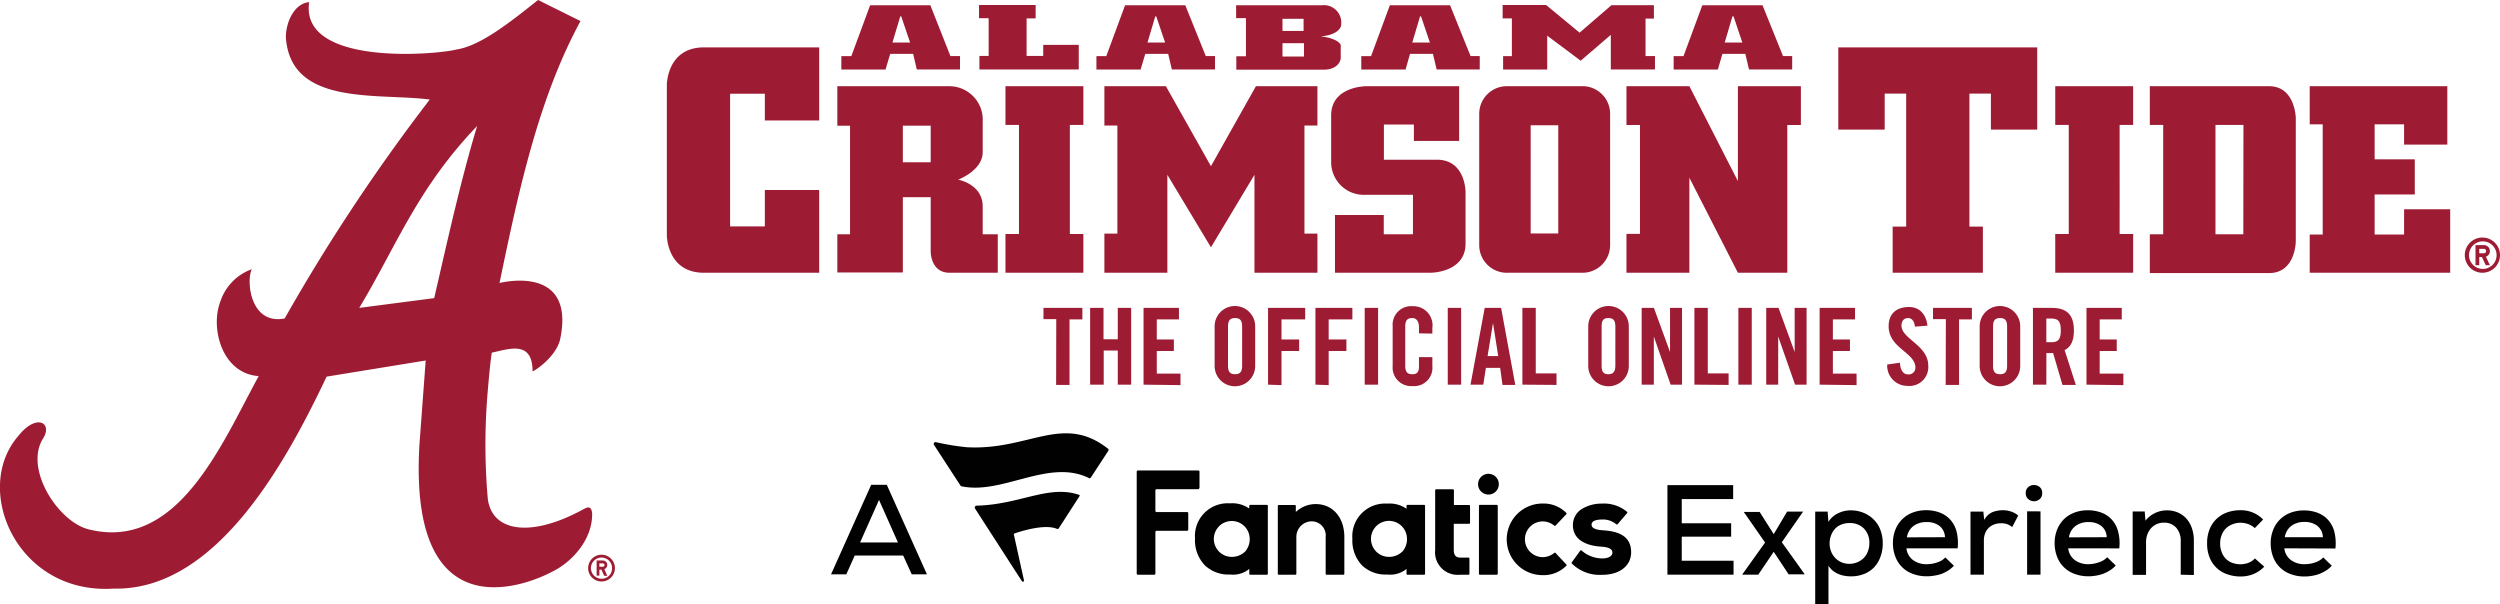 <svg xmlns="http://www.w3.org/2000/svg" viewBox="0 0 373.51 90.24"><defs><style>.cls-1{fill:#9e1c33}.cls-2{fill:#010101}</style></defs><g id="Layer_2" data-name="Layer 2"><g id="Layer_1-2" data-name="Layer 1"><path class="cls-1" d="M86.88 76.24c-7.62 4.08-13.35 3.22-14-1.7a92.83 92.83 0 0 1 0-16.21c.09-1.09.4-4.58.6-5.64 2.61-.56 6.09-1.88 6.09 2.81 1.31-.69 3.72-2.74 4.14-4.92 2.29-11.25-9.08-8.3-9.08-8.3C77.39 29 80.37 14.83 86.73 3.15L80.39 0c-4.28 3.4-8.6 6.84-12.2 7.4-3.29.82-23.39 2.46-22-7.08-2.19.19-3.49 2.93-3.48 5.29.73 10.29 13.64 8.25 21.5 9.26a281.49 281.49 0 0 0-21.68 32.71c-5.11 1-5.78-5.55-4.91-7.36A7.67 7.67 0 0 0 32.94 45c-1.57 4 .21 10.81 5.71 11.19-5.44 9.92-12 26.17-25.31 22.92-4.46-1-9.68-8.79-7-13.45 1.66-2.39-.8-4.06-3.61-.52-6.91 7.94-.23 23.75 14.27 22.8 15.6.35 26.12-19.74 31.8-31.67l14.8-2.41-.93 12.5C60.8 97.47 82.4 85.46 82.4 85.46c3-1.41 6.15-4.82 6.07-8.78-.16-1.34-.87-.82-1.59-.44zm-22-31.7L53.67 46c5.58-9.25 8.63-17.8 17.62-27.18-2.48 8.18-4.5 17.44-6.42 25.72zM89.93 82.88a2 2 0 1 0 1.94 2 2 2 0 0 0-1.94-2zm0 3.58a1.58 1.58 0 1 1 1.52-1.58 1.54 1.54 0 0 1-1.52 1.58z"/><path class="cls-1" d="M90.73 84.42a.67.67 0 0 0-.66-.68h-.93V86h.41v-.9h.3l.42.93h.46l-.44-1a.68.68 0 0 0 .44-.61zm-.66.25h-.52v-.5h.52a.25.25 0 0 1 0 .5z"/><path class="cls-2" d="M196.56 75.31c2.57 0 4.29 2 4.29 4.93v5.49a.14.14 0 0 1-.14.14h-2.51a.14.14 0 0 1-.14-.14v-5.47a2.11 2.11 0 0 0-2.12-2.37h-.05a2.32 2.32 0 0 0-2.21 2.31v5.53a.14.14 0 0 1-.14.14h-2.49a.14.14 0 0 1-.14-.14V75.59a.14.14 0 0 1 .14-.14h2.41a.14.14 0 0 1 .14.14v.9a4.34 4.34 0 0 1 3-1.18M234.84 84a.14.14 0 0 0 0 .19 5.89 5.89 0 0 0 4.52 1.69c2 0 3.46-.76 4.07-2.07a3.19 3.19 0 0 0 .27-1.3c0-2.67-2.3-3.16-4.31-3.29-1.6-.11-1.6-.67-1.6-.85 0-.68 1.08-.75 1.55-.75a3.08 3.08 0 0 1 2.13.7.13.13 0 0 0 .2 0l1.42-1.65a.14.14 0 0 0 0-.2 5.39 5.39 0 0 0-3.78-1.23 5.69 5.69 0 0 0-2.8.7 2.82 2.82 0 0 0-1.51 2.54c0 1.85 1.48 3 4.18 3.19 1.52.09 1.72.53 1.72.91 0 .56-.74.85-1.47.85h-.06a4.68 4.68 0 0 1-3.06-1.17.14.14 0 0 0-.21 0zm-25.24-1.68a2.84 2.84 0 0 0 .61-1.87 2.69 2.69 0 1 0-2.72 2.75 2.85 2.85 0 0 0 2.11-.88m.54-6.75a.14.14 0 0 1 .14-.14h2.49a.14.14 0 0 1 .14.14v10.16a.14.14 0 0 1-.14.14h-2.49a.14.14 0 0 1-.14-.14V85a3.85 3.85 0 0 1-2.82.84h-.15a5.11 5.11 0 0 1-3.66-1.35 5.39 5.39 0 0 1-1.46-4 4.89 4.89 0 0 1 5.18-5.25h.05a4.41 4.41 0 0 1 2.86.77zm-30.93-2.66v-2.44a.18.18 0 0 0-.18-.18H170a.18.18 0 0 0-.17.18v15.22a.18.18 0 0 0 .17.18h2.45a.18.18 0 0 0 .17-.18v-6.21a.18.18 0 0 1 .18-.18h4.56a.18.18 0 0 0 .17-.18v-2.44a.18.18 0 0 0-.17-.18h-4.56a.18.18 0 0 1-.18-.17v-3.06a.18.18 0 0 1 .18-.18h6.2a.18.18 0 0 0 .18-.18m53.22 9.7a.14.14 0 0 0-.19 0 2.76 2.76 0 0 1-1.71.63 2.67 2.67 0 0 1 0-5.34 2.76 2.76 0 0 1 1.71.63.14.14 0 0 0 .19 0l1.61-1.7a.13.13 0 0 0 0-.2 4.78 4.78 0 0 0-3.55-1.4 5.35 5.35 0 1 0 0 10.7 4.78 4.78 0 0 0 3.55-1.4.13.13 0 0 0 0-.2zm-13 3.26a.14.14 0 0 0 .14-.14v-2.28a.14.14 0 0 0-.14-.14h-1.2c-.72 0-1-.39-1-1.16v-3.89h2.29a.14.14 0 0 0 .14-.14v-2.53a.14.14 0 0 0-.14-.14h-2.27v-2.21a.14.14 0 0 0-.14-.14h-2.51a.15.15 0 0 0-.15.14v8.9a3.37 3.37 0 0 0 3.67 3.73h1.39zm-33.3-3.55a2.84 2.84 0 0 0 .61-1.87A2.68 2.68 0 1 0 184 83.2a2.85 2.85 0 0 0 2.11-.88m.54-6.75a.14.14 0 0 1 .14-.14h2.49a.14.14 0 0 1 .14.14v10.16a.14.14 0 0 1-.14.14h-2.49a.14.14 0 0 1-.14-.14V85a3.84 3.84 0 0 1-2.81.84h-.16a5.11 5.11 0 0 1-3.68-1.39 5.39 5.39 0 0 1-1.46-4 4.89 4.89 0 0 1 5.18-5.25h.05a4.41 4.41 0 0 1 2.86.77zm34.46 10.3h2.51a.15.15 0 0 0 .15-.14V75.57a.15.15 0 0 0-.15-.14h-2.52a.14.14 0 0 0-.14.14v10.16a.14.14 0 0 0 .14.14m2.83-13.53a1.55 1.55 0 0 0-3.1 0 1.55 1.55 0 0 0 3.1 0M165.58 67.36l-2.61 4a.21.21 0 0 1-.25.08c-6-3-12.95 2.53-19.08 1.21a.21.21 0 0 1-.14-.1l-3.95-6.07a.27.27 0 0 1 .28-.42 36.65 36.65 0 0 0 4.63.76c9.29.5 14.33-5.07 21.07.21a.22.22 0 0 1 .05.33zM158 79a.12.12 0 0 0 .14 0l3.16-4.9a.11.11 0 0 0-.06-.16c-4.57-1.57-8.83 1.45-15.35 1.61a.28.28 0 0 0-.22.42l7 10.85a.17.17 0 0 0 .32-.1l-1.52-6.87a.13.13 0 0 1 .09-.14c.54-.2 4.53-1.55 6.41-.67zM259 85.86h-9.88V72.48h9.82v2.08h-7.68v3.62h7.38v2h-7.38v3.6H259zM267 76.44h2.39l-3.18 4.57 3.39 4.74v.06h-2.37L265 82.44l-2.31 3.42h-2.37v-.06l3.39-4.74-3.18-4.57h2.37l2.1 3.31zM271.2 90.24v-13.8h1.86l.11 1.53a3.43 3.43 0 0 1 1.46-1.29 4.2 4.2 0 0 1 1.87-.43 4.88 4.88 0 0 1 1.93.37 4.57 4.57 0 0 1 1.51 1 4.29 4.29 0 0 1 1 1.56 5.46 5.46 0 0 1 .35 2 5.54 5.54 0 0 1-.34 2 4.5 4.5 0 0 1-.94 1.57 4.32 4.32 0 0 1-1.5 1 5.25 5.25 0 0 1-2 .36 5.8 5.8 0 0 1-.91-.08 3.87 3.87 0 0 1-.92-.27 3.55 3.55 0 0 1-.84-.49 3 3 0 0 1-.66-.75v5.72zm5.11-6a3.08 3.08 0 0 0 1.19-.24 3.15 3.15 0 0 0 .95-.63 2.84 2.84 0 0 0 .62-1 3.23 3.23 0 0 0 .22-1.22 3 3 0 0 0-.8-2.17 2.87 2.87 0 0 0-2.18-.83 3 3 0 0 0-1.23.23 2.46 2.46 0 0 0-.93.64 2.82 2.82 0 0 0-.59 1 3.29 3.29 0 0 0-.21 1.18 3.1 3.1 0 0 0 .22 1.18 2.88 2.88 0 0 0 2.74 1.86zM284.83 81.92a2.49 2.49 0 0 0 .95 1.73 3.32 3.32 0 0 0 2.13.64 4.61 4.61 0 0 0 1.51-.26 2.7 2.7 0 0 0 1.22-.75l1.28 1.24a4.15 4.15 0 0 1-.84.71 6.27 6.27 0 0 1-1 .51A5.74 5.74 0 0 1 289 86a6.11 6.11 0 0 1-1.11.1 5.78 5.78 0 0 1-2.1-.36 4.33 4.33 0 0 1-2.62-2.58 5.58 5.58 0 0 1-.36-2 5.32 5.32 0 0 1 .36-2 4.44 4.44 0 0 1 2.57-2.57 5.46 5.46 0 0 1 2-.36 5.69 5.69 0 0 1 2.07.35 4.08 4.08 0 0 1 1.57 1.06 4.27 4.27 0 0 1 .94 1.78 7.12 7.12 0 0 1 .16 2.5zm5.76-1.66a2.26 2.26 0 0 0-.85-1.71 3.09 3.09 0 0 0-1.94-.55 3.21 3.21 0 0 0-1.9.57 2.59 2.59 0 0 0-1 1.71zM296.32 76.44l.13 1.24a2.55 2.55 0 0 1 1.27-1.18 4.32 4.32 0 0 1 1.5-.27 3.79 3.79 0 0 1 1.31.22 2.92 2.92 0 0 1 1 .58l-.9 1.72a2.68 2.68 0 0 0-.74-.43 2.47 2.47 0 0 0-.92-.14 2.88 2.88 0 0 0-1 .16 2.41 2.41 0 0 0-.8.48 2.25 2.25 0 0 0-.56.8 2.83 2.83 0 0 0-.21 1.14v5.1h-2v-9.42zM302.66 73.67a1.06 1.06 0 0 1 .39-.91 1.31 1.31 0 0 1 .84-.3 1.35 1.35 0 0 1 .84.3 1.08 1.08 0 0 1 .38.91 1.11 1.11 0 0 1-.38.91 1.31 1.31 0 0 1-.84.31 1.27 1.27 0 0 1-.84-.31 1.08 1.08 0 0 1-.39-.91zm2.2 2.73v9.46h-2V76.4zM309 81.92a2.49 2.49 0 0 0 .95 1.73 3.32 3.32 0 0 0 2.13.64 4.61 4.61 0 0 0 1.52-.29 2.7 2.7 0 0 0 1.22-.75l1.28 1.24a4.15 4.15 0 0 1-.84.71 6.27 6.27 0 0 1-1 .51 5.74 5.74 0 0 1-1.1.29 6.11 6.11 0 0 1-1.11.1 5.78 5.78 0 0 1-2.1-.36 4.33 4.33 0 0 1-2.62-2.58 5.58 5.58 0 0 1-.36-2 5.32 5.32 0 0 1 .36-2 4.72 4.72 0 0 1 1-1.56 4.52 4.52 0 0 1 1.56-1 5.42 5.42 0 0 1 2-.36 5.69 5.69 0 0 1 2.07.35 4.08 4.08 0 0 1 1.57 1.06 4.26 4.26 0 0 1 .93 1.78 6.88 6.88 0 0 1 .17 2.5zm5.75-1.66a2.22 2.22 0 0 0-.84-1.71A3.1 3.1 0 0 0 312 78a3.2 3.2 0 0 0-1.89.57 2.59 2.59 0 0 0-1 1.71zM325.81 85.86v-5a2.92 2.92 0 0 0-.66-2 2.36 2.36 0 0 0-1.88-.77 2.52 2.52 0 0 0-1.08.23 2.45 2.45 0 0 0-.83.62 2.9 2.9 0 0 0-.54.92 3.39 3.39 0 0 0-.19 1.1v4.93h-2v-9.47h1.8l.11 1.37a4.08 4.08 0 0 1 3.18-1.54 4.16 4.16 0 0 1 1.59.29 3.64 3.64 0 0 1 1.28.87 4 4 0 0 1 .86 1.43 5.57 5.57 0 0 1 .32 2v5.07zM338.29 84.66a4.8 4.8 0 0 1-1.67 1.13 5.1 5.1 0 0 1-1.9.34 5.77 5.77 0 0 1-1.92-.32 4.29 4.29 0 0 1-2.66-2.48 5.53 5.53 0 0 1-.39-2.15 5.47 5.47 0 0 1 .39-2.15 4.34 4.34 0 0 1 1.07-1.55 4.43 4.43 0 0 1 1.58-.94 5.79 5.79 0 0 1 1.93-.31 4.57 4.57 0 0 1 3.4 1.39l-1.24 1.28a3.12 3.12 0 0 0-1-.6 3.44 3.44 0 0 0-1.12-.2 3.15 3.15 0 0 0-1.19.22 2.84 2.84 0 0 0-1 .62 2.69 2.69 0 0 0-.64 1 3.2 3.2 0 0 0-.23 1.27 3.36 3.36 0 0 0 .24 1.31 2.77 2.77 0 0 0 .65 1 2.51 2.51 0 0 0 .95.58 3.47 3.47 0 0 0 2.35 0 2.49 2.49 0 0 0 1-.67zM341.29 81.92a2.49 2.49 0 0 0 .95 1.73 3.32 3.32 0 0 0 2.13.64 4.61 4.61 0 0 0 1.51-.26 2.7 2.7 0 0 0 1.22-.75l1.28 1.24a4.15 4.15 0 0 1-.84.71 6.27 6.27 0 0 1-1 .51 5.74 5.74 0 0 1-1.1.29 6.11 6.11 0 0 1-1.11.1 5.78 5.78 0 0 1-2.1-.36 4.33 4.33 0 0 1-2.62-2.58 5.58 5.58 0 0 1-.36-2 5.32 5.32 0 0 1 .36-2 4.44 4.44 0 0 1 2.57-2.57 5.46 5.46 0 0 1 2-.36 5.69 5.69 0 0 1 2.07.35 4.08 4.08 0 0 1 1.57 1.06 4.27 4.27 0 0 1 .94 1.78 7.12 7.12 0 0 1 .16 2.5zm5.76-1.66a2.26 2.26 0 0 0-.85-1.71 3.09 3.09 0 0 0-1.94-.57 3.21 3.21 0 0 0-1.9.57 2.59 2.59 0 0 0-1 1.71zM134.94 83h-7.24l-1.26 2.81h-2.28l6-13.38h2.33l6 13.38h-2.27zm-3.61-8.31l-2.83 6.36h5.66z"/><path class="cls-1" d="M133 8.05h3.43l.54 2.33h6.46v-2H142l-3-7.59h-9l-2.81 7.6h-1.49v2h6.6zm1.5-5.6h.15l1.32 3.9h-2.63zM147.71 8.36h-1.38v2.02h14.84V6.7h-5.31v1.66h-2.48V2.75h1.35v-2h-8.46v1.97h1.44v5.64zM171.11 8.05h3.42l.55 2.33h6.45v-2h-1.38L177.09.79h-9l-2.81 7.6h-1.47v2h6.6zm1.49-5.6h.15l1.32 3.9h-2.63zM200.31 8.69v-2c-.37-.66-1.56-1.1-3-1.26 1.58-.1 2.65-.65 3-1.41a2.6 2.6 0 0 0-2.87-3.23h-12.76v1.92h1.47v5.7h-1.44v2h13.15c1.62-.03 2.38-.93 2.45-1.72zm-8.7-5.88h3.15v1.81h-3.15zm3.21 5.64h-3.21v-2h3.21zM210.66 8.05h3.43l.55 2.33h6.44v-2h-1.37L216.65.79h-9l-2.81 7.6h-1.46v2H210zm1.5-5.6h.15l1.32 3.9H211zM247.26 10.38v-2h-1.41v-5.6h1.25v-2h-6.35L236 4.88l-5-4.13h-6.5v2h1.38v5.64h-1.31v2h6.59V5.33l5 3.74 4.5-3.86v5.17zM257.34 8.05h3.42l.55 2.33h6.45v-2h-1.37L263.33.79h-9l-2.81 7.6h-1.47v2h6.6zm1.49-5.6h.17l1.31 3.9h-2.63zM370.88 35.49a2.63 2.63 0 1 0 2.63 2.63 2.63 2.63 0 0 0-2.63-2.63zm0 4.69a2.06 2.06 0 1 1 2.12-2.06 2.06 2.06 0 0 1-2.12 2.06z"/><path class="cls-1" d="M372 37.51a.89.89 0 0 0-.89-.89h-1.26v3h.56V38.4h.4l.57 1.22h.62l-.6-1.27a.88.88 0 0 0 .6-.84zm-.89.33h-.7v-.66h.7a.33.33 0 1 1 0 .66zM146.82 30.84c0-3.34-3.67-4-3.67-4s3.67-1.36 3.67-4.11v-4.57a5 5 0 0 0-5-5.28H125.1v5.9h1.9V35h-1.9v5.71h9.79V29.46h4.16v8.18s0 3.11 2.81 3.11h7.21V35h-2.25zm-7.77-6.6h-4.16v-5.46h4.16zM150.22 18.67h2.02v16.29h-2.02v5.79h11.64v-5.79h-2.02V18.67h2.02v-5.79h-11.64v5.79zM180.92 24.83l-6.73-11.95H165v5.87h1.94V34.9H165v5.85h9.41V26.12l6.51 10.83 6.5-10.83v14.63h9.41V34.9h-1.94V18.75h1.94v-5.87h-9.19l-6.72 11.95zM214.67 23.86h-7.91v-5.25h4.48v2.45H218v-8.18h-13.9s-5.22 0-5.22 4.36v7a4.88 4.88 0 0 0 5.22 4.86h7V35h-4.36v-2.88h-7.29v8.63h14.29s5.22 0 5.22-4.36v-7.66s.04-4.87-4.29-4.87zM236.21 12.88h-10.92A4.13 4.13 0 0 0 221 17v19.58a4.13 4.13 0 0 0 4.32 4.17h10.92a4.14 4.14 0 0 0 4.32-4.17V17a4.13 4.13 0 0 0-4.35-4.12zm-3.4 22h-4.12V18.72h4.12zM259.65 27.06l-7.25-14.18H243v5.8h2.02v16.26H243v5.81h9.4V26.56l7.25 14.19h7.38V18.68h2.03v-5.8h-9.41v14.18zM339 12.88h-17.81v5.79h2V35h-2v5.8H339c4 0 4-4.77 4-4.77V17.64s-.07-4.76-4-4.76zM335.16 35H331V18.67h4.18zM359.18 35.04h-4.4v-5.99h6v-5.24h-6v-5.23h4.4v3.02h6.46v-8.72h-20.56v5.7h1.94v16.46h-1.94v5.71h20.99v-9.48h-6.89v3.77zM99.63 12.67v22.5s0 5.58 5.54 5.58h17.22V28.39h-8.12v5.43h-5.19V14h5.19v4h8.12V7.08h-17.22c-5.54 0-5.54 5.59-5.54 5.59zM274.65 19.36h6.93v-5.38h3.21v19.87h-2.02v6.9h13.48v-6.9h-2.01V13.98h3.21v5.38h6.92V7.08h-29.72v12.28zM307.06 18.67h2.02v16.29h-2.02v5.79h11.64v-5.79h-2.02V18.67h2.02v-5.79h-11.64v5.79zM157.81 47.68h-1.91V46h5.81v1.72h-1.92v9.79h-2zM162.87 57.47V46h2v4.69H167V46h2v11.47h-2v-5.1h-2.1v5.1zM170.85 57.47V46h5.29v1.72h-3.31v3h2.55v1.72h-2.55v3.38h3.54v1.72zM181.47 48.75a3 3 0 0 1 6.06 0v5.93a3 3 0 0 1-6.06 0zm2 5.88c0 .86.26 1.28 1.05 1.28s1.06-.42 1.06-1.28V48.8c0-.86-.26-1.28-1.06-1.28s-1.05.42-1.05 1.28zM189.45 57.47V46H195v1.72h-3.54v3h2.64v1.72h-2.64v5.1zM196.53 57.47V46h5.52v1.72h-3.54v3h2.65v1.72h-2.65v5.1zM203.89 57.47V46h2v11.47zM212 49.8v-.89c0-1-.45-1.39-1-1.39-.8 0-1.05.42-1.05 1.28v5.83c0 .86.25 1.28 1.05 1.28s1-.42 1-1.16v-1.39h2v1.32a2.73 2.73 0 0 1-2.93 3 2.77 2.77 0 0 1-3-3v-5.93a2.77 2.77 0 0 1 3-3A2.85 2.85 0 0 1 214 49v.84zM216.3 57.47V46h2v11.47zM221.61 57.47h-1.91L221.82 46h2.45l2.12 11.51h-1.91l-.35-2.55H222zm.64-4.27h1.59l-.78-4.94zM227.45 57.47V46h2v9.79h3.1v1.72zM237.29 48.75a3 3 0 0 1 6.06 0v5.93a3 3 0 0 1-6.06 0zm2 5.88c0 .86.25 1.28 1 1.28s1.05-.42 1.05-1.28V48.8c0-.86-.25-1.28-1.05-1.28s-1 .42-1 1.28zM245.27 57.47V46h1.83l2.41 6.59V46h1.79v11.47h-1.7l-2.51-7.19v7.19zM253.15 57.47V46h2v9.79h3.11v1.72zM259.72 57.47V46h2v11.47zM263.88 57.47V46h1.84l2.41 6.59V46h1.78v11.47h-1.72l-2.52-7.19v7.19zM271.86 57.47V46h5.29v1.72h-3.31v3h2.55v1.72h-2.55v3.38h3.54v1.72zM286.09 48.8c-.08-1-.61-1.28-1-1.28-.64 0-1 .42-1 1.13 0 2 4 2.91 4 6a2.82 2.82 0 0 1-3.13 3 3 3 0 0 1-3-3.19l1.89-.27c.08 1.17.54 1.74 1.18 1.74a1 1 0 0 0 1.14-1c0-2.28-4-2.89-4-6.19 0-1.83 1.11-2.87 3.06-2.87 1.61 0 2.56 1.16 2.74 2.79zM290.72 47.68h-1.92V46h5.81v1.72h-1.92v9.79h-2zM295.77 48.75a3 3 0 0 1 6.06 0v5.93a3 3 0 0 1-6.06 0zm2 5.88c0 .86.26 1.28 1.05 1.28s1.05-.42 1.05-1.28V48.8c0-.86-.25-1.28-1.05-1.28s-1.05.42-1.05 1.28zM305.73 57.47h-2V46h2.77c2.22 0 3.35.94 3.35 3.4 0 1.85-.72 2.59-1.39 2.9l1.68 5.21h-2l-1.4-4.77a7.81 7.81 0 0 1-1 0zm0-6.34h.7c1.07 0 1.46-.4 1.46-1.77s-.39-1.77-1.46-1.77h-.7zM311.73 57.47V46H317v1.72h-3.3v3h2.55v1.72h-2.55v3.38h3.54v1.72z"/></g></g></svg>